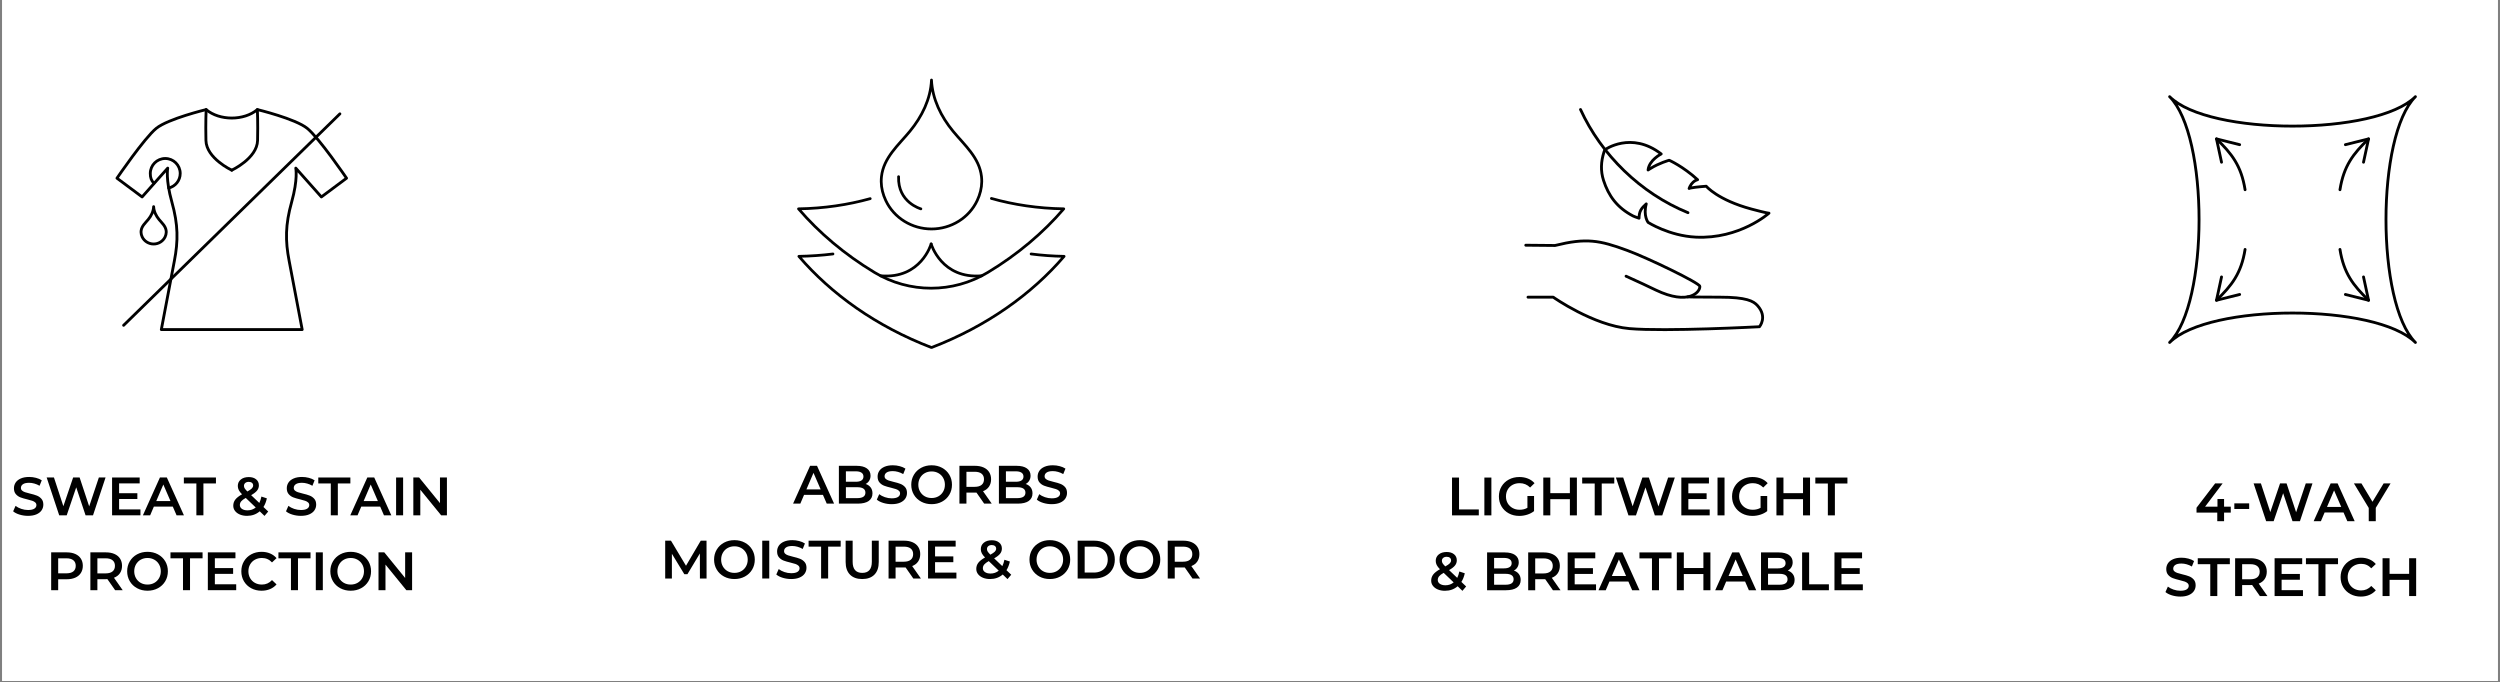<svg xmlns="http://www.w3.org/2000/svg" xmlns:xlink="http://www.w3.org/1999/xlink" width="2800" zoomAndPan="magnify" viewBox="0 0 2100 573" height="764" preserveAspectRatio="xMidYMid meet" version="1.0"><rect x="0" y="0" width="2100" height="573" fill="#808080" stroke="none"/><defs><g/><clipPath id="fc24e0eb74"><path d="M 1.828 0 L 2098.168 0 L 2098.168 572 L 1.828 572 Z M 1.828 0 " clip-rule="nonzero"/></clipPath></defs><g clip-path="url(#fc24e0eb74)"><path fill="#ffffff" d="M 1.828 0 L 2098.172 0 L 2098.172 572 L 1.828 572 Z M 1.828 0 " fill-opacity="1" fill-rule="nonzero"/><path fill="#ffffff" d="M 1.828 0 L 2098.172 0 L 2098.172 572 L 1.828 572 Z M 1.828 0 " fill-opacity="1" fill-rule="nonzero"/></g><path stroke-linecap="round" transform="matrix(1.199, 0, 0, 1.199, 41.203, 30.97)" fill="none" stroke-linejoin="round" d="M 82.055 135.91 C 81.68 132.578 79.068 130.388 77.067 127.955 C 74.963 125.404 73.415 122.303 73.272 118.954 C 73.126 122.303 71.581 125.404 69.477 127.955 C 67.473 130.388 64.864 132.578 64.489 135.91 C 64.454 136.21 64.44 136.513 64.444 136.813 C 64.454 137.946 64.747 139.06 65.235 140.103 C 66.682 143.198 69.855 145.12 73.272 145.12 C 76.689 145.12 79.862 143.198 81.312 140.103 C 81.801 139.06 82.091 137.946 82.104 136.813 C 82.104 136.51 82.087 136.21 82.055 135.91 Z M 82.055 135.91 " stroke="#000000" stroke-width="2" stroke-opacity="1" stroke-miterlimit="10"/><path stroke-linecap="round" transform="matrix(1.199, 0, 0, 1.199, 41.203, 30.97)" fill="none" stroke-linejoin="round" d="M 203.756 53.927 L 52.244 202.074 " stroke="#000000" stroke-width="2" stroke-opacity="1" stroke-miterlimit="10"/><path stroke-linecap="round" transform="matrix(1.199, 0, 0, 1.199, 41.203, 30.97)" fill="none" stroke-linejoin="round" d="M 128.002 93.4 C 128.002 93.4 145.789 85.103 146.088 72.58 C 146.385 60.055 145.942 50.943 145.942 50.943 " stroke="#000000" stroke-width="2" stroke-opacity="1" stroke-miterlimit="10"/><path stroke-linecap="round" transform="matrix(1.199, 0, 0, 1.199, 41.203, 30.97)" fill="none" stroke-linejoin="round" d="M 128.002 205.058 L 78.657 205.058 C 78.657 205.058 85.065 171.094 87.788 156.997 C 90.512 142.898 90.512 131.685 86.029 115.664 C 81.543 99.645 83.143 91.954 83.143 91.954 L 65.2 112.139 L 47.579 99.004 C 47.579 99.004 66.802 70.808 75.132 64.078 C 83.465 57.351 110.058 50.943 110.058 50.943 C 119.421 58.852 136.579 58.852 145.942 50.943 C 145.942 50.943 172.534 57.351 180.864 64.078 C 189.198 70.808 208.421 99.004 208.421 99.004 L 190.8 112.139 L 172.857 91.954 C 172.857 91.954 174.457 99.645 169.971 115.664 C 165.485 131.685 165.485 142.898 168.212 156.997 C 170.932 171.094 177.343 205.058 177.343 205.058 C 177.343 205.058 128.002 205.058 128.002 205.058 Z M 128.002 205.058 " stroke="#000000" stroke-width="2" stroke-opacity="1" stroke-miterlimit="10"/><path stroke-linecap="round" transform="matrix(1.199, 0, 0, 1.199, 41.203, 30.97)" fill="none" stroke-linejoin="round" d="M 128.002 93.4 C 128.002 93.4 110.211 85.103 109.912 72.58 C 109.615 60.055 110.058 50.943 110.058 50.943 " stroke="#000000" stroke-width="2" stroke-opacity="1" stroke-miterlimit="10"/><path stroke-linecap="round" transform="matrix(1.199, 0, 0, 1.199, 41.203, 30.97)" fill="none" stroke-linejoin="round" d="M 83.856 105.884 C 88.466 104.786 91.887 100.636 91.887 95.694 C 91.887 89.898 87.199 85.211 81.41 85.211 C 75.614 85.211 70.927 89.898 70.927 95.694 C 70.927 98.551 71.601 100.652 73.468 102.542 " stroke="#000000" stroke-width="2" stroke-opacity="1" stroke-miterlimit="10"/><g fill="#000000" fill-opacity="1"><g transform="translate(9.445, 432.862)"><g><path d="M 14.109 0.453 C 11.66 0.453 9.289 0.102 7 -0.594 C 4.719 -1.289 2.914 -2.211 1.594 -3.359 L 3.625 -7.938 C 4.926 -6.906 6.52 -6.066 8.406 -5.422 C 10.301 -4.773 12.203 -4.453 14.109 -4.453 C 16.473 -4.453 18.234 -4.828 19.391 -5.578 C 20.555 -6.336 21.141 -7.336 21.141 -8.578 C 21.141 -9.484 20.812 -10.227 20.156 -10.812 C 19.508 -11.406 18.688 -11.867 17.688 -12.203 C 16.695 -12.535 15.336 -12.914 13.609 -13.344 C 11.191 -13.914 9.234 -14.488 7.734 -15.062 C 6.234 -15.633 4.945 -16.535 3.875 -17.766 C 2.801 -18.992 2.266 -20.648 2.266 -22.734 C 2.266 -24.484 2.738 -26.078 3.688 -27.516 C 4.645 -28.953 6.082 -30.094 8 -30.938 C 9.926 -31.789 12.281 -32.219 15.062 -32.219 C 17 -32.219 18.906 -31.973 20.781 -31.484 C 22.656 -31.004 24.273 -30.312 25.641 -29.406 L 23.781 -24.812 C 22.383 -25.633 20.93 -26.254 19.422 -26.672 C 17.91 -27.098 16.441 -27.312 15.016 -27.312 C 12.691 -27.312 10.961 -26.914 9.828 -26.125 C 8.691 -25.344 8.125 -24.301 8.125 -23 C 8.125 -22.094 8.445 -21.352 9.094 -20.781 C 9.75 -20.207 10.57 -19.754 11.562 -19.422 C 12.562 -19.086 13.926 -18.707 15.656 -18.281 C 18.008 -17.738 19.941 -17.172 21.453 -16.578 C 22.973 -15.992 24.27 -15.094 25.344 -13.875 C 26.414 -12.664 26.953 -11.035 26.953 -8.984 C 26.953 -7.234 26.473 -5.645 25.516 -4.219 C 24.566 -2.801 23.125 -1.664 21.188 -0.812 C 19.25 0.031 16.891 0.453 14.109 0.453 Z M 14.109 0.453 "/></g></g></g><g fill="#000000" fill-opacity="1"><g transform="translate(37.98, 432.862)"><g><path d="M 50.688 -31.766 L 40.156 0 L 33.891 0 L 26.047 -23.5 L 18.062 0 L 11.75 0 L 1.219 -31.766 L 7.344 -31.766 L 15.25 -7.625 L 23.453 -31.766 L 28.906 -31.766 L 36.938 -7.484 L 45.062 -31.766 Z M 50.688 -31.766 "/></g></g></g><g fill="#000000" fill-opacity="1"><g transform="translate(89.879, 432.862)"><g><path d="M 28.094 -4.953 L 28.094 0 L 4.266 0 L 4.266 -31.766 L 27.453 -31.766 L 27.453 -26.812 L 10.156 -26.812 L 10.156 -18.562 L 25.5 -18.562 L 25.5 -13.703 L 10.156 -13.703 L 10.156 -4.953 Z M 28.094 -4.953 "/></g></g></g><g fill="#000000" fill-opacity="1"><g transform="translate(120.275, 432.862)"><g><path d="M 24.859 -7.344 L 8.984 -7.344 L 5.859 0 L -0.234 0 L 14.062 -31.766 L 19.875 -31.766 L 34.219 0 L 28.047 0 Z M 22.922 -11.984 L 16.922 -25.859 L 10.984 -11.984 Z M 22.922 -11.984 "/></g></g></g><g fill="#000000" fill-opacity="1"><g transform="translate(154.254, 432.862)"><g><path d="M 10.703 -26.766 L 0.188 -26.766 L 0.188 -31.766 L 27.141 -31.766 L 27.141 -26.766 L 16.609 -26.766 L 16.609 0 L 10.703 0 Z M 10.703 -26.766 "/></g></g></g><g fill="#000000" fill-opacity="1"><g transform="translate(181.564, 432.862)"><g/></g></g><g fill="#000000" fill-opacity="1"><g transform="translate(194.085, 432.862)"><g><path d="M 28.094 0.5 L 24.094 -3.359 C 21.125 -0.816 17.57 0.453 13.438 0.453 C 11.227 0.453 9.242 0.094 7.484 -0.625 C 5.734 -1.352 4.359 -2.359 3.359 -3.641 C 2.359 -4.93 1.859 -6.395 1.859 -8.031 C 1.859 -10 2.43 -11.727 3.578 -13.219 C 4.734 -14.719 6.613 -16.195 9.219 -17.656 C 7.945 -18.926 7.035 -20.113 6.484 -21.219 C 5.941 -22.32 5.672 -23.461 5.672 -24.641 C 5.672 -26.879 6.508 -28.688 8.188 -30.062 C 9.863 -31.438 12.098 -32.125 14.891 -32.125 C 17.453 -32.125 19.504 -31.492 21.047 -30.234 C 22.598 -28.984 23.375 -27.285 23.375 -25.141 C 23.375 -23.504 22.863 -22.051 21.844 -20.781 C 20.832 -19.508 19.176 -18.223 16.875 -16.922 L 23.734 -10.391 C 24.484 -11.867 25.07 -13.656 25.5 -15.75 L 30.078 -14.25 C 29.473 -11.438 28.52 -9.016 27.219 -6.984 L 31.219 -3.172 Z M 14.891 -28.094 C 13.641 -28.094 12.648 -27.781 11.922 -27.156 C 11.203 -26.539 10.844 -25.734 10.844 -24.734 C 10.844 -24.004 11.039 -23.312 11.438 -22.656 C 11.832 -22.008 12.586 -21.129 13.703 -20.016 C 15.516 -21.004 16.773 -21.867 17.484 -22.609 C 18.203 -23.359 18.562 -24.172 18.562 -25.047 C 18.562 -25.984 18.234 -26.723 17.578 -27.266 C 16.93 -27.816 16.035 -28.094 14.891 -28.094 Z M 13.844 -4.172 C 16.469 -4.172 18.766 -4.973 20.734 -6.578 L 12.344 -14.609 C 10.531 -13.609 9.25 -12.645 8.5 -11.719 C 7.758 -10.801 7.391 -9.77 7.391 -8.625 C 7.391 -7.289 7.977 -6.211 9.156 -5.391 C 10.344 -4.578 11.906 -4.172 13.844 -4.172 Z M 13.844 -4.172 "/></g></g></g><g fill="#000000" fill-opacity="1"><g transform="translate(226.114, 432.862)"><g/></g></g><g fill="#000000" fill-opacity="1"><g transform="translate(238.635, 432.862)"><g><path d="M 14.109 0.453 C 11.66 0.453 9.289 0.102 7 -0.594 C 4.719 -1.289 2.914 -2.211 1.594 -3.359 L 3.625 -7.938 C 4.926 -6.906 6.52 -6.066 8.406 -5.422 C 10.301 -4.773 12.203 -4.453 14.109 -4.453 C 16.473 -4.453 18.234 -4.828 19.391 -5.578 C 20.555 -6.336 21.141 -7.336 21.141 -8.578 C 21.141 -9.484 20.812 -10.227 20.156 -10.812 C 19.508 -11.406 18.688 -11.867 17.688 -12.203 C 16.695 -12.535 15.336 -12.914 13.609 -13.344 C 11.191 -13.914 9.234 -14.488 7.734 -15.062 C 6.234 -15.633 4.945 -16.535 3.875 -17.766 C 2.801 -18.992 2.266 -20.648 2.266 -22.734 C 2.266 -24.484 2.738 -26.078 3.688 -27.516 C 4.645 -28.953 6.082 -30.094 8 -30.938 C 9.926 -31.789 12.281 -32.219 15.062 -32.219 C 17 -32.219 18.906 -31.973 20.781 -31.484 C 22.656 -31.004 24.273 -30.312 25.641 -29.406 L 23.781 -24.812 C 22.383 -25.633 20.93 -26.254 19.422 -26.672 C 17.91 -27.098 16.441 -27.312 15.016 -27.312 C 12.691 -27.312 10.961 -26.914 9.828 -26.125 C 8.691 -25.344 8.125 -24.301 8.125 -23 C 8.125 -22.094 8.445 -21.352 9.094 -20.781 C 9.75 -20.207 10.57 -19.754 11.562 -19.422 C 12.562 -19.086 13.926 -18.707 15.656 -18.281 C 18.008 -17.738 19.941 -17.172 21.453 -16.578 C 22.973 -15.992 24.27 -15.094 25.344 -13.875 C 26.414 -12.664 26.953 -11.035 26.953 -8.984 C 26.953 -7.234 26.473 -5.645 25.516 -4.219 C 24.566 -2.801 23.125 -1.664 21.188 -0.812 C 19.25 0.031 16.891 0.453 14.109 0.453 Z M 14.109 0.453 "/></g></g></g><g fill="#000000" fill-opacity="1"><g transform="translate(267.17, 432.862)"><g><path d="M 10.703 -26.766 L 0.188 -26.766 L 0.188 -31.766 L 27.141 -31.766 L 27.141 -26.766 L 16.609 -26.766 L 16.609 0 L 10.703 0 Z M 10.703 -26.766 "/></g></g></g><g fill="#000000" fill-opacity="1"><g transform="translate(294.481, 432.862)"><g><path d="M 24.859 -7.344 L 8.984 -7.344 L 5.859 0 L -0.234 0 L 14.062 -31.766 L 19.875 -31.766 L 34.219 0 L 28.047 0 Z M 22.922 -11.984 L 16.922 -25.859 L 10.984 -11.984 Z M 22.922 -11.984 "/></g></g></g><g fill="#000000" fill-opacity="1"><g transform="translate(328.46, 432.862)"><g><path d="M 4.266 -31.766 L 10.156 -31.766 L 10.156 0 L 4.266 0 Z M 4.266 -31.766 "/></g></g></g><g fill="#000000" fill-opacity="1"><g transform="translate(342.932, 432.862)"><g><path d="M 32.484 -31.766 L 32.484 0 L 27.641 0 L 10.125 -21.5 L 10.125 0 L 4.266 0 L 4.266 -31.766 L 9.125 -31.766 L 26.641 -10.25 L 26.641 -31.766 Z M 32.484 -31.766 "/></g></g></g><g fill="#000000" fill-opacity="1"><g transform="translate(38.714, 495.752)"><g><path d="M 17.328 -31.766 C 20.086 -31.766 22.488 -31.312 24.531 -30.406 C 26.57 -29.5 28.133 -28.195 29.219 -26.5 C 30.312 -24.801 30.859 -22.789 30.859 -20.469 C 30.859 -18.164 30.312 -16.16 29.219 -14.453 C 28.133 -12.742 26.57 -11.438 24.531 -10.531 C 22.488 -9.625 20.086 -9.172 17.328 -9.172 L 10.156 -9.172 L 10.156 0 L 4.266 0 L 4.266 -31.766 Z M 17.062 -14.156 C 19.633 -14.156 21.582 -14.695 22.906 -15.781 C 24.238 -16.875 24.906 -18.438 24.906 -20.469 C 24.906 -22.488 24.238 -24.039 22.906 -25.125 C 21.582 -26.219 19.633 -26.766 17.062 -26.766 L 10.156 -26.766 L 10.156 -14.156 Z M 17.062 -14.156 "/></g></g></g><g fill="#000000" fill-opacity="1"><g transform="translate(71.65, 495.752)"><g><path d="M 25.047 0 L 18.562 -9.297 C 18.289 -9.266 17.879 -9.25 17.328 -9.25 L 10.156 -9.25 L 10.156 0 L 4.266 0 L 4.266 -31.766 L 17.328 -31.766 C 20.086 -31.766 22.488 -31.312 24.531 -30.406 C 26.57 -29.5 28.133 -28.195 29.219 -26.5 C 30.312 -24.801 30.859 -22.789 30.859 -20.469 C 30.859 -18.07 30.273 -16.008 29.109 -14.281 C 27.941 -12.562 26.27 -11.281 24.094 -10.438 L 31.406 0 Z M 24.906 -20.469 C 24.906 -22.488 24.238 -24.039 22.906 -25.125 C 21.582 -26.219 19.633 -26.766 17.062 -26.766 L 10.156 -26.766 L 10.156 -14.109 L 17.062 -14.109 C 19.633 -14.109 21.582 -14.66 22.906 -15.766 C 24.238 -16.867 24.906 -18.438 24.906 -20.469 Z M 24.906 -20.469 "/></g></g></g><g fill="#000000" fill-opacity="1"><g transform="translate(104.813, 495.752)"><g><path d="M 19.109 0.453 C 15.867 0.453 12.945 -0.25 10.344 -1.656 C 7.738 -3.062 5.695 -5.008 4.219 -7.5 C 2.738 -10 2 -12.789 2 -15.875 C 2 -18.969 2.738 -21.758 4.219 -24.25 C 5.695 -26.75 7.738 -28.703 10.344 -30.109 C 12.945 -31.516 15.867 -32.219 19.109 -32.219 C 22.336 -32.219 25.254 -31.516 27.859 -30.109 C 30.461 -28.703 32.504 -26.758 33.984 -24.281 C 35.461 -21.801 36.203 -19 36.203 -15.875 C 36.203 -12.758 35.461 -9.961 33.984 -7.484 C 32.504 -5.004 30.461 -3.062 27.859 -1.656 C 25.254 -0.25 22.336 0.453 19.109 0.453 Z M 19.109 -4.719 C 21.223 -4.719 23.125 -5.191 24.812 -6.141 C 26.508 -7.098 27.844 -8.43 28.812 -10.141 C 29.781 -11.848 30.266 -13.758 30.266 -15.875 C 30.266 -18 29.781 -19.914 28.812 -21.625 C 27.844 -23.332 26.508 -24.66 24.812 -25.609 C 23.125 -26.566 21.223 -27.047 19.109 -27.047 C 16.984 -27.047 15.07 -26.566 13.375 -25.609 C 11.688 -24.66 10.359 -23.332 9.391 -21.625 C 8.422 -19.914 7.938 -18 7.938 -15.875 C 7.938 -13.758 8.422 -11.848 9.391 -10.141 C 10.359 -8.43 11.688 -7.098 13.375 -6.141 C 15.07 -5.191 16.984 -4.719 19.109 -4.719 Z M 19.109 -4.719 "/></g></g></g><g fill="#000000" fill-opacity="1"><g transform="translate(143.011, 495.752)"><g><path d="M 10.703 -26.766 L 0.188 -26.766 L 0.188 -31.766 L 27.141 -31.766 L 27.141 -26.766 L 16.609 -26.766 L 16.609 0 L 10.703 0 Z M 10.703 -26.766 "/></g></g></g><g fill="#000000" fill-opacity="1"><g transform="translate(170.321, 495.752)"><g><path d="M 28.094 -4.953 L 28.094 0 L 4.266 0 L 4.266 -31.766 L 27.453 -31.766 L 27.453 -26.812 L 10.156 -26.812 L 10.156 -18.562 L 25.5 -18.562 L 25.5 -13.703 L 10.156 -13.703 L 10.156 -4.953 Z M 28.094 -4.953 "/></g></g></g><g fill="#000000" fill-opacity="1"><g transform="translate(200.717, 495.752)"><g><path d="M 18.969 0.453 C 15.758 0.453 12.859 -0.25 10.266 -1.656 C 7.68 -3.062 5.656 -5.004 4.188 -7.484 C 2.727 -9.961 2 -12.758 2 -15.875 C 2 -19 2.738 -21.801 4.219 -24.281 C 5.695 -26.758 7.727 -28.703 10.312 -30.109 C 12.906 -31.516 15.805 -32.219 19.016 -32.219 C 21.617 -32.219 23.992 -31.766 26.141 -30.859 C 28.285 -29.953 30.098 -28.633 31.578 -26.906 L 27.766 -23.328 C 25.473 -25.805 22.645 -27.047 19.281 -27.047 C 17.102 -27.047 15.148 -26.566 13.422 -25.609 C 11.703 -24.66 10.359 -23.336 9.391 -21.641 C 8.422 -19.953 7.938 -18.031 7.938 -15.875 C 7.938 -13.727 8.422 -11.805 9.391 -10.109 C 10.359 -8.422 11.703 -7.098 13.422 -6.141 C 15.148 -5.191 17.102 -4.719 19.281 -4.719 C 22.645 -4.719 25.473 -5.973 27.766 -8.484 L 31.578 -4.859 C 30.098 -3.129 28.273 -1.812 26.109 -0.906 C 23.953 0 21.57 0.453 18.969 0.453 Z M 18.969 0.453 "/></g></g></g><g fill="#000000" fill-opacity="1"><g transform="translate(233.698, 495.752)"><g><path d="M 10.703 -26.766 L 0.188 -26.766 L 0.188 -31.766 L 27.141 -31.766 L 27.141 -26.766 L 16.609 -26.766 L 16.609 0 L 10.703 0 Z M 10.703 -26.766 "/></g></g></g><g fill="#000000" fill-opacity="1"><g transform="translate(261.009, 495.752)"><g><path d="M 4.266 -31.766 L 10.156 -31.766 L 10.156 0 L 4.266 0 Z M 4.266 -31.766 "/></g></g></g><g fill="#000000" fill-opacity="1"><g transform="translate(275.48, 495.752)"><g><path d="M 19.109 0.453 C 15.867 0.453 12.945 -0.25 10.344 -1.656 C 7.738 -3.062 5.695 -5.008 4.219 -7.5 C 2.738 -10 2 -12.789 2 -15.875 C 2 -18.969 2.738 -21.758 4.219 -24.25 C 5.695 -26.75 7.738 -28.703 10.344 -30.109 C 12.945 -31.516 15.867 -32.219 19.109 -32.219 C 22.336 -32.219 25.254 -31.516 27.859 -30.109 C 30.461 -28.703 32.504 -26.758 33.984 -24.281 C 35.461 -21.801 36.203 -19 36.203 -15.875 C 36.203 -12.758 35.461 -9.961 33.984 -7.484 C 32.504 -5.004 30.461 -3.062 27.859 -1.656 C 25.254 -0.25 22.336 0.453 19.109 0.453 Z M 19.109 -4.719 C 21.223 -4.719 23.125 -5.191 24.812 -6.141 C 26.508 -7.098 27.844 -8.43 28.812 -10.141 C 29.781 -11.848 30.266 -13.758 30.266 -15.875 C 30.266 -18 29.781 -19.914 28.812 -21.625 C 27.844 -23.332 26.508 -24.66 24.812 -25.609 C 23.125 -26.566 21.223 -27.047 19.109 -27.047 C 16.984 -27.047 15.07 -26.566 13.375 -25.609 C 11.688 -24.66 10.359 -23.332 9.391 -21.625 C 8.422 -19.914 7.938 -18 7.938 -15.875 C 7.938 -13.758 8.422 -11.848 9.391 -10.141 C 10.359 -8.43 11.688 -7.098 13.375 -6.141 C 15.07 -5.191 16.984 -4.719 19.109 -4.719 Z M 19.109 -4.719 "/></g></g></g><g fill="#000000" fill-opacity="1"><g transform="translate(313.679, 495.752)"><g><path d="M 32.484 -31.766 L 32.484 0 L 27.641 0 L 10.125 -21.5 L 10.125 0 L 4.266 0 L 4.266 -31.766 L 9.125 -31.766 L 26.641 -10.25 L 26.641 -31.766 Z M 32.484 -31.766 "/></g></g></g><path stroke-linecap="round" transform="matrix(1.161, 0, 0, 1.161, 633.695, 30.97)" fill="none" stroke-linejoin="round" d="M 200.208 157.068 C 207.926 158.067 215.892 158.656 224.071 158.791 C 200.766 185.965 168.159 209.421 128.132 224.776 C 88.096 209.421 55.489 185.965 32.184 158.791 C 40.13 158.66 49.315 158.02 56.834 157.068 " stroke="#000000" stroke-width="2" stroke-opacity="1" stroke-miterlimit="10"/><path stroke-linecap="round" transform="matrix(1.161, 0, 0, 1.161, 633.695, 30.97)" fill="none" stroke-linejoin="round" d="M 164.303 101.055 C 162.759 87.331 152.006 78.311 143.757 68.296 C 135.093 57.785 128.725 45.021 128.126 31.223 C 127.53 45.021 121.161 57.785 112.498 68.296 C 104.249 78.311 93.493 87.335 91.948 101.055 C 91.811 102.293 91.75 103.538 91.76 104.782 C 91.811 109.442 93.008 114.041 95.017 118.334 C 100.985 131.082 114.052 138.991 128.126 138.991 C 142.202 138.991 155.27 131.082 161.238 118.334 C 163.247 114.041 164.444 109.439 164.491 104.782 C 164.505 103.538 164.444 102.293 164.303 101.055 Z M 164.303 101.055 " stroke="#000000" stroke-width="2" stroke-opacity="1" stroke-miterlimit="10"/><path stroke-linecap="round" transform="matrix(1.161, 0, 0, 1.161, 633.695, 30.97)" fill="none" stroke-linejoin="round" d="M 120.441 124.434 C 120.441 124.434 103.606 119.777 104.323 101.152 " stroke="#000000" stroke-width="2" stroke-opacity="1" stroke-miterlimit="10"/><path stroke-linecap="round" transform="matrix(1.161, 0, 0, 1.161, 633.695, 30.97)" fill="none" stroke-linejoin="round" d="M 171.479 116.911 C 187.564 121.436 205.133 124.117 223.819 124.417 C 209.059 141.626 190.572 157.344 168.831 170.455 C 143.669 185.635 112.081 185.635 86.919 170.458 C 65.175 157.344 46.687 141.626 31.928 124.417 C 50.429 124.121 67.836 121.487 83.79 117.046 " stroke="#000000" stroke-width="2" stroke-opacity="1" stroke-miterlimit="10"/><path stroke-linecap="round" transform="matrix(1.161, 0, 0, 1.161, 633.695, 30.97)" fill="none" stroke-linejoin="round" d="M 127.873 149.821 C 127.873 149.821 120.549 175.387 91.393 172.864 " stroke="#000000" stroke-width="2" stroke-opacity="1" stroke-miterlimit="10"/><path stroke-linecap="round" transform="matrix(1.161, 0, 0, 1.161, 633.695, 30.97)" fill="none" stroke-linejoin="round" d="M 127.873 149.821 C 127.873 149.821 135.325 175.377 164.481 172.854 " stroke="#000000" stroke-width="2" stroke-opacity="1" stroke-miterlimit="10"/><g fill="#000000" fill-opacity="1"><g transform="translate(666.416, 423.051)"><g><path d="M 24.859 -7.344 L 8.984 -7.344 L 5.859 0 L -0.234 0 L 14.062 -31.766 L 19.875 -31.766 L 34.219 0 L 28.047 0 Z M 22.922 -11.984 L 16.922 -25.859 L 10.984 -11.984 Z M 22.922 -11.984 "/></g></g></g><g fill="#000000" fill-opacity="1"><g transform="translate(700.395, 423.051)"><g><path d="M 26.766 -16.516 C 28.523 -15.941 29.914 -14.977 30.938 -13.625 C 31.969 -12.281 32.484 -10.613 32.484 -8.625 C 32.484 -5.863 31.426 -3.734 29.312 -2.234 C 27.195 -0.742 24.113 0 20.062 0 L 4.266 0 L 4.266 -31.766 L 19.141 -31.766 C 22.898 -31.766 25.789 -31.031 27.812 -29.562 C 29.844 -28.094 30.859 -26.07 30.859 -23.5 C 30.859 -21.926 30.492 -20.535 29.766 -19.328 C 29.035 -18.117 28.035 -17.18 26.766 -16.516 Z M 10.156 -27.141 L 10.156 -18.375 L 18.516 -18.375 C 20.566 -18.375 22.145 -18.742 23.25 -19.484 C 24.352 -20.223 24.906 -21.305 24.906 -22.734 C 24.906 -24.18 24.352 -25.273 23.25 -26.016 C 22.145 -26.766 20.566 -27.141 18.516 -27.141 Z M 19.688 -4.625 C 24.258 -4.625 26.547 -6.156 26.547 -9.219 C 26.547 -12.27 24.258 -13.797 19.688 -13.797 L 10.156 -13.797 L 10.156 -4.625 Z M 19.688 -4.625 "/></g></g></g><g fill="#000000" fill-opacity="1"><g transform="translate(734.918, 423.051)"><g><path d="M 14.109 0.453 C 11.66 0.453 9.289 0.102 7 -0.594 C 4.719 -1.289 2.914 -2.211 1.594 -3.359 L 3.625 -7.938 C 4.926 -6.906 6.52 -6.066 8.406 -5.422 C 10.301 -4.773 12.203 -4.453 14.109 -4.453 C 16.473 -4.453 18.234 -4.828 19.391 -5.578 C 20.555 -6.336 21.141 -7.336 21.141 -8.578 C 21.141 -9.484 20.812 -10.227 20.156 -10.812 C 19.508 -11.406 18.688 -11.867 17.688 -12.203 C 16.695 -12.535 15.336 -12.914 13.609 -13.344 C 11.191 -13.914 9.234 -14.488 7.734 -15.062 C 6.234 -15.633 4.945 -16.535 3.875 -17.766 C 2.801 -18.992 2.266 -20.648 2.266 -22.734 C 2.266 -24.484 2.738 -26.078 3.688 -27.516 C 4.645 -28.953 6.082 -30.094 8 -30.938 C 9.926 -31.789 12.281 -32.219 15.062 -32.219 C 17 -32.219 18.906 -31.973 20.781 -31.484 C 22.656 -31.004 24.273 -30.312 25.641 -29.406 L 23.781 -24.812 C 22.383 -25.633 20.93 -26.254 19.422 -26.672 C 17.91 -27.098 16.441 -27.312 15.016 -27.312 C 12.691 -27.312 10.961 -26.914 9.828 -26.125 C 8.691 -25.344 8.125 -24.301 8.125 -23 C 8.125 -22.094 8.445 -21.352 9.094 -20.781 C 9.75 -20.207 10.57 -19.754 11.562 -19.422 C 12.562 -19.086 13.926 -18.707 15.656 -18.281 C 18.008 -17.738 19.941 -17.172 21.453 -16.578 C 22.973 -15.992 24.27 -15.094 25.344 -13.875 C 26.414 -12.664 26.953 -11.035 26.953 -8.984 C 26.953 -7.234 26.473 -5.645 25.516 -4.219 C 24.566 -2.801 23.125 -1.664 21.188 -0.812 C 19.25 0.031 16.891 0.453 14.109 0.453 Z M 14.109 0.453 "/></g></g></g><g fill="#000000" fill-opacity="1"><g transform="translate(763.454, 423.051)"><g><path d="M 19.109 0.453 C 15.867 0.453 12.945 -0.25 10.344 -1.656 C 7.738 -3.062 5.695 -5.008 4.219 -7.5 C 2.738 -10 2 -12.789 2 -15.875 C 2 -18.969 2.738 -21.758 4.219 -24.25 C 5.695 -26.75 7.738 -28.703 10.344 -30.109 C 12.945 -31.516 15.867 -32.219 19.109 -32.219 C 22.336 -32.219 25.254 -31.516 27.859 -30.109 C 30.461 -28.703 32.504 -26.758 33.984 -24.281 C 35.461 -21.801 36.203 -19 36.203 -15.875 C 36.203 -12.758 35.461 -9.961 33.984 -7.484 C 32.504 -5.004 30.461 -3.062 27.859 -1.656 C 25.254 -0.25 22.336 0.453 19.109 0.453 Z M 19.109 -4.719 C 21.223 -4.719 23.125 -5.191 24.812 -6.141 C 26.508 -7.098 27.844 -8.43 28.812 -10.141 C 29.781 -11.848 30.266 -13.758 30.266 -15.875 C 30.266 -18 29.781 -19.914 28.812 -21.625 C 27.844 -23.332 26.508 -24.66 24.812 -25.609 C 23.125 -26.566 21.223 -27.047 19.109 -27.047 C 16.984 -27.047 15.07 -26.566 13.375 -25.609 C 11.688 -24.66 10.359 -23.332 9.391 -21.625 C 8.422 -19.914 7.938 -18 7.938 -15.875 C 7.938 -13.758 8.422 -11.848 9.391 -10.141 C 10.359 -8.43 11.688 -7.098 13.375 -6.141 C 15.07 -5.191 16.984 -4.719 19.109 -4.719 Z M 19.109 -4.719 "/></g></g></g><g fill="#000000" fill-opacity="1"><g transform="translate(801.652, 423.051)"><g><path d="M 25.047 0 L 18.562 -9.297 C 18.289 -9.266 17.879 -9.25 17.328 -9.25 L 10.156 -9.25 L 10.156 0 L 4.266 0 L 4.266 -31.766 L 17.328 -31.766 C 20.086 -31.766 22.488 -31.312 24.531 -30.406 C 26.57 -29.5 28.133 -28.195 29.219 -26.5 C 30.312 -24.801 30.859 -22.789 30.859 -20.469 C 30.859 -18.07 30.273 -16.008 29.109 -14.281 C 27.941 -12.562 26.27 -11.281 24.094 -10.438 L 31.406 0 Z M 24.906 -20.469 C 24.906 -22.488 24.238 -24.039 22.906 -25.125 C 21.582 -26.219 19.633 -26.766 17.062 -26.766 L 10.156 -26.766 L 10.156 -14.109 L 17.062 -14.109 C 19.633 -14.109 21.582 -14.66 22.906 -15.766 C 24.238 -16.867 24.906 -18.438 24.906 -20.469 Z M 24.906 -20.469 "/></g></g></g><g fill="#000000" fill-opacity="1"><g transform="translate(834.815, 423.051)"><g><path d="M 26.766 -16.516 C 28.523 -15.941 29.914 -14.977 30.938 -13.625 C 31.969 -12.281 32.484 -10.613 32.484 -8.625 C 32.484 -5.863 31.426 -3.734 29.312 -2.234 C 27.195 -0.742 24.113 0 20.062 0 L 4.266 0 L 4.266 -31.766 L 19.141 -31.766 C 22.898 -31.766 25.789 -31.031 27.812 -29.562 C 29.844 -28.094 30.859 -26.07 30.859 -23.5 C 30.859 -21.926 30.492 -20.535 29.766 -19.328 C 29.035 -18.117 28.035 -17.18 26.766 -16.516 Z M 10.156 -27.141 L 10.156 -18.375 L 18.516 -18.375 C 20.566 -18.375 22.145 -18.742 23.25 -19.484 C 24.352 -20.223 24.906 -21.305 24.906 -22.734 C 24.906 -24.18 24.352 -25.273 23.25 -26.016 C 22.145 -26.766 20.566 -27.141 18.516 -27.141 Z M 19.688 -4.625 C 24.258 -4.625 26.547 -6.156 26.547 -9.219 C 26.547 -12.27 24.258 -13.797 19.688 -13.797 L 10.156 -13.797 L 10.156 -4.625 Z M 19.688 -4.625 "/></g></g></g><g fill="#000000" fill-opacity="1"><g transform="translate(869.339, 423.051)"><g><path d="M 14.109 0.453 C 11.66 0.453 9.289 0.102 7 -0.594 C 4.719 -1.289 2.914 -2.211 1.594 -3.359 L 3.625 -7.938 C 4.926 -6.906 6.52 -6.066 8.406 -5.422 C 10.301 -4.773 12.203 -4.453 14.109 -4.453 C 16.473 -4.453 18.234 -4.828 19.391 -5.578 C 20.555 -6.336 21.141 -7.336 21.141 -8.578 C 21.141 -9.484 20.812 -10.227 20.156 -10.812 C 19.508 -11.406 18.688 -11.867 17.688 -12.203 C 16.695 -12.535 15.336 -12.914 13.609 -13.344 C 11.191 -13.914 9.234 -14.488 7.734 -15.062 C 6.234 -15.633 4.945 -16.535 3.875 -17.766 C 2.801 -18.992 2.266 -20.648 2.266 -22.734 C 2.266 -24.484 2.738 -26.078 3.688 -27.516 C 4.645 -28.953 6.082 -30.094 8 -30.938 C 9.926 -31.789 12.281 -32.219 15.062 -32.219 C 17 -32.219 18.906 -31.973 20.781 -31.484 C 22.656 -31.004 24.273 -30.312 25.641 -29.406 L 23.781 -24.812 C 22.383 -25.633 20.93 -26.254 19.422 -26.672 C 17.91 -27.098 16.441 -27.312 15.016 -27.312 C 12.691 -27.312 10.961 -26.914 9.828 -26.125 C 8.691 -25.344 8.125 -24.301 8.125 -23 C 8.125 -22.094 8.445 -21.352 9.094 -20.781 C 9.75 -20.207 10.57 -19.754 11.562 -19.422 C 12.562 -19.086 13.926 -18.707 15.656 -18.281 C 18.008 -17.738 19.941 -17.172 21.453 -16.578 C 22.973 -15.992 24.27 -15.094 25.344 -13.875 C 26.414 -12.664 26.953 -11.035 26.953 -8.984 C 26.953 -7.234 26.473 -5.645 25.516 -4.219 C 24.566 -2.801 23.125 -1.664 21.188 -0.812 C 19.25 0.031 16.891 0.453 14.109 0.453 Z M 14.109 0.453 "/></g></g></g><g fill="#000000" fill-opacity="1"><g transform="translate(554.498, 485.941)"><g><path d="M 33.438 0 L 33.391 -21.047 L 22.953 -3.625 L 20.328 -3.625 L 9.891 -20.781 L 9.891 0 L 4.266 0 L 4.266 -31.766 L 9.125 -31.766 L 21.734 -10.703 L 34.125 -31.766 L 38.984 -31.766 L 39.016 0 Z M 33.438 0 "/></g></g></g><g fill="#000000" fill-opacity="1"><g transform="translate(597.822, 485.941)"><g><path d="M 19.109 0.453 C 15.867 0.453 12.945 -0.25 10.344 -1.656 C 7.738 -3.062 5.695 -5.008 4.219 -7.5 C 2.738 -10 2 -12.789 2 -15.875 C 2 -18.969 2.738 -21.758 4.219 -24.25 C 5.695 -26.75 7.738 -28.703 10.344 -30.109 C 12.945 -31.516 15.867 -32.219 19.109 -32.219 C 22.336 -32.219 25.254 -31.516 27.859 -30.109 C 30.461 -28.703 32.504 -26.758 33.984 -24.281 C 35.461 -21.801 36.203 -19 36.203 -15.875 C 36.203 -12.758 35.461 -9.961 33.984 -7.484 C 32.504 -5.004 30.461 -3.062 27.859 -1.656 C 25.254 -0.25 22.336 0.453 19.109 0.453 Z M 19.109 -4.719 C 21.223 -4.719 23.125 -5.191 24.812 -6.141 C 26.508 -7.098 27.844 -8.43 28.812 -10.141 C 29.781 -11.848 30.266 -13.758 30.266 -15.875 C 30.266 -18 29.781 -19.914 28.812 -21.625 C 27.844 -23.332 26.508 -24.66 24.812 -25.609 C 23.125 -26.566 21.223 -27.047 19.109 -27.047 C 16.984 -27.047 15.07 -26.566 13.375 -25.609 C 11.688 -24.66 10.359 -23.332 9.391 -21.625 C 8.422 -19.914 7.938 -18 7.938 -15.875 C 7.938 -13.758 8.422 -11.848 9.391 -10.141 C 10.359 -8.43 11.688 -7.098 13.375 -6.141 C 15.07 -5.191 16.984 -4.719 19.109 -4.719 Z M 19.109 -4.719 "/></g></g></g><g fill="#000000" fill-opacity="1"><g transform="translate(636.021, 485.941)"><g><path d="M 4.266 -31.766 L 10.156 -31.766 L 10.156 0 L 4.266 0 Z M 4.266 -31.766 "/></g></g></g><g fill="#000000" fill-opacity="1"><g transform="translate(650.492, 485.941)"><g><path d="M 14.109 0.453 C 11.66 0.453 9.289 0.102 7 -0.594 C 4.719 -1.289 2.914 -2.211 1.594 -3.359 L 3.625 -7.938 C 4.926 -6.906 6.52 -6.066 8.406 -5.422 C 10.301 -4.773 12.203 -4.453 14.109 -4.453 C 16.473 -4.453 18.234 -4.828 19.391 -5.578 C 20.555 -6.336 21.141 -7.336 21.141 -8.578 C 21.141 -9.484 20.812 -10.227 20.156 -10.812 C 19.508 -11.406 18.688 -11.867 17.688 -12.203 C 16.695 -12.535 15.336 -12.914 13.609 -13.344 C 11.191 -13.914 9.234 -14.488 7.734 -15.062 C 6.234 -15.633 4.945 -16.535 3.875 -17.766 C 2.801 -18.992 2.266 -20.648 2.266 -22.734 C 2.266 -24.484 2.738 -26.078 3.688 -27.516 C 4.645 -28.953 6.082 -30.094 8 -30.938 C 9.926 -31.789 12.281 -32.219 15.062 -32.219 C 17 -32.219 18.906 -31.973 20.781 -31.484 C 22.656 -31.004 24.273 -30.312 25.641 -29.406 L 23.781 -24.812 C 22.383 -25.633 20.93 -26.254 19.422 -26.672 C 17.91 -27.098 16.441 -27.312 15.016 -27.312 C 12.691 -27.312 10.961 -26.914 9.828 -26.125 C 8.691 -25.344 8.125 -24.301 8.125 -23 C 8.125 -22.094 8.445 -21.352 9.094 -20.781 C 9.75 -20.207 10.57 -19.754 11.562 -19.422 C 12.562 -19.086 13.926 -18.707 15.656 -18.281 C 18.008 -17.738 19.941 -17.172 21.453 -16.578 C 22.973 -15.992 24.27 -15.094 25.344 -13.875 C 26.414 -12.664 26.953 -11.035 26.953 -8.984 C 26.953 -7.234 26.473 -5.645 25.516 -4.219 C 24.566 -2.801 23.125 -1.664 21.188 -0.812 C 19.25 0.031 16.891 0.453 14.109 0.453 Z M 14.109 0.453 "/></g></g></g><g fill="#000000" fill-opacity="1"><g transform="translate(679.028, 485.941)"><g><path d="M 10.703 -26.766 L 0.188 -26.766 L 0.188 -31.766 L 27.141 -31.766 L 27.141 -26.766 L 16.609 -26.766 L 16.609 0 L 10.703 0 Z M 10.703 -26.766 "/></g></g></g><g fill="#000000" fill-opacity="1"><g transform="translate(706.338, 485.941)"><g><path d="M 17.922 0.453 C 13.535 0.453 10.117 -0.773 7.672 -3.234 C 5.223 -5.703 4 -9.238 4 -13.844 L 4 -31.766 L 9.891 -31.766 L 9.891 -14.062 C 9.891 -7.832 12.582 -4.719 17.969 -4.719 C 23.32 -4.719 26 -7.832 26 -14.062 L 26 -31.766 L 31.812 -31.766 L 31.812 -13.844 C 31.812 -9.238 30.594 -5.703 28.156 -3.234 C 25.719 -0.773 22.305 0.453 17.922 0.453 Z M 17.922 0.453 "/></g></g></g><g fill="#000000" fill-opacity="1"><g transform="translate(742.132, 485.941)"><g><path d="M 25.047 0 L 18.562 -9.297 C 18.289 -9.266 17.879 -9.25 17.328 -9.25 L 10.156 -9.25 L 10.156 0 L 4.266 0 L 4.266 -31.766 L 17.328 -31.766 C 20.086 -31.766 22.488 -31.312 24.531 -30.406 C 26.57 -29.5 28.133 -28.195 29.219 -26.5 C 30.312 -24.801 30.859 -22.789 30.859 -20.469 C 30.859 -18.07 30.273 -16.008 29.109 -14.281 C 27.941 -12.562 26.27 -11.281 24.094 -10.438 L 31.406 0 Z M 24.906 -20.469 C 24.906 -22.488 24.238 -24.039 22.906 -25.125 C 21.582 -26.219 19.633 -26.766 17.062 -26.766 L 10.156 -26.766 L 10.156 -14.109 L 17.062 -14.109 C 19.633 -14.109 21.582 -14.66 22.906 -15.766 C 24.238 -16.867 24.906 -18.438 24.906 -20.469 Z M 24.906 -20.469 "/></g></g></g><g fill="#000000" fill-opacity="1"><g transform="translate(775.295, 485.941)"><g><path d="M 28.094 -4.953 L 28.094 0 L 4.266 0 L 4.266 -31.766 L 27.453 -31.766 L 27.453 -26.812 L 10.156 -26.812 L 10.156 -18.562 L 25.5 -18.562 L 25.5 -13.703 L 10.156 -13.703 L 10.156 -4.953 Z M 28.094 -4.953 "/></g></g></g><g fill="#000000" fill-opacity="1"><g transform="translate(805.69, 485.941)"><g/></g></g><g fill="#000000" fill-opacity="1"><g transform="translate(818.211, 485.941)"><g><path d="M 28.094 0.5 L 24.094 -3.359 C 21.125 -0.816 17.57 0.453 13.438 0.453 C 11.227 0.453 9.242 0.094 7.484 -0.625 C 5.734 -1.352 4.359 -2.359 3.359 -3.641 C 2.359 -4.93 1.859 -6.395 1.859 -8.031 C 1.859 -10 2.43 -11.727 3.578 -13.219 C 4.734 -14.719 6.613 -16.195 9.219 -17.656 C 7.945 -18.926 7.035 -20.113 6.484 -21.219 C 5.941 -22.32 5.672 -23.461 5.672 -24.641 C 5.672 -26.879 6.508 -28.688 8.188 -30.062 C 9.863 -31.438 12.098 -32.125 14.891 -32.125 C 17.453 -32.125 19.504 -31.492 21.047 -30.234 C 22.598 -28.984 23.375 -27.285 23.375 -25.141 C 23.375 -23.504 22.863 -22.051 21.844 -20.781 C 20.832 -19.508 19.176 -18.223 16.875 -16.922 L 23.734 -10.391 C 24.484 -11.867 25.07 -13.656 25.5 -15.75 L 30.078 -14.25 C 29.473 -11.438 28.52 -9.016 27.219 -6.984 L 31.219 -3.172 Z M 14.891 -28.094 C 13.641 -28.094 12.648 -27.781 11.922 -27.156 C 11.203 -26.539 10.844 -25.734 10.844 -24.734 C 10.844 -24.004 11.039 -23.312 11.438 -22.656 C 11.832 -22.008 12.586 -21.129 13.703 -20.016 C 15.516 -21.004 16.773 -21.867 17.484 -22.609 C 18.203 -23.359 18.562 -24.172 18.562 -25.047 C 18.562 -25.984 18.234 -26.723 17.578 -27.266 C 16.93 -27.816 16.035 -28.094 14.891 -28.094 Z M 13.844 -4.172 C 16.469 -4.172 18.766 -4.973 20.734 -6.578 L 12.344 -14.609 C 10.531 -13.609 9.25 -12.645 8.5 -11.719 C 7.758 -10.801 7.391 -9.77 7.391 -8.625 C 7.391 -7.289 7.977 -6.211 9.156 -5.391 C 10.344 -4.578 11.906 -4.172 13.844 -4.172 Z M 13.844 -4.172 "/></g></g></g><g fill="#000000" fill-opacity="1"><g transform="translate(850.24, 485.941)"><g/></g></g><g fill="#000000" fill-opacity="1"><g transform="translate(862.761, 485.941)"><g><path d="M 19.109 0.453 C 15.867 0.453 12.945 -0.25 10.344 -1.656 C 7.738 -3.062 5.695 -5.008 4.219 -7.5 C 2.738 -10 2 -12.789 2 -15.875 C 2 -18.969 2.738 -21.758 4.219 -24.25 C 5.695 -26.75 7.738 -28.703 10.344 -30.109 C 12.945 -31.516 15.867 -32.219 19.109 -32.219 C 22.336 -32.219 25.254 -31.516 27.859 -30.109 C 30.461 -28.703 32.504 -26.758 33.984 -24.281 C 35.461 -21.801 36.203 -19 36.203 -15.875 C 36.203 -12.758 35.461 -9.961 33.984 -7.484 C 32.504 -5.004 30.461 -3.062 27.859 -1.656 C 25.254 -0.25 22.336 0.453 19.109 0.453 Z M 19.109 -4.719 C 21.223 -4.719 23.125 -5.191 24.812 -6.141 C 26.508 -7.098 27.844 -8.43 28.812 -10.141 C 29.781 -11.848 30.266 -13.758 30.266 -15.875 C 30.266 -18 29.781 -19.914 28.812 -21.625 C 27.844 -23.332 26.508 -24.66 24.812 -25.609 C 23.125 -26.566 21.223 -27.047 19.109 -27.047 C 16.984 -27.047 15.07 -26.566 13.375 -25.609 C 11.688 -24.66 10.359 -23.332 9.391 -21.625 C 8.422 -19.914 7.938 -18 7.938 -15.875 C 7.938 -13.758 8.422 -11.848 9.391 -10.141 C 10.359 -8.43 11.688 -7.098 13.375 -6.141 C 15.07 -5.191 16.984 -4.719 19.109 -4.719 Z M 19.109 -4.719 "/></g></g></g><g fill="#000000" fill-opacity="1"><g transform="translate(900.959, 485.941)"><g><path d="M 4.266 -31.766 L 18.156 -31.766 C 21.539 -31.766 24.547 -31.102 27.172 -29.781 C 29.805 -28.469 31.848 -26.609 33.297 -24.203 C 34.754 -21.797 35.484 -19.02 35.484 -15.875 C 35.484 -12.727 34.754 -9.953 33.297 -7.547 C 31.848 -5.148 29.805 -3.289 27.172 -1.969 C 24.547 -0.656 21.539 0 18.156 0 L 4.266 0 Z M 17.875 -4.984 C 20.207 -4.984 22.258 -5.43 24.031 -6.328 C 25.801 -7.223 27.16 -8.492 28.109 -10.141 C 29.066 -11.785 29.547 -13.695 29.547 -15.875 C 29.547 -18.051 29.066 -19.961 28.109 -21.609 C 27.16 -23.266 25.801 -24.535 24.031 -25.422 C 22.258 -26.316 20.207 -26.766 17.875 -26.766 L 10.156 -26.766 L 10.156 -4.984 Z M 17.875 -4.984 "/></g></g></g><g fill="#000000" fill-opacity="1"><g transform="translate(938.432, 485.941)"><g><path d="M 19.109 0.453 C 15.867 0.453 12.945 -0.25 10.344 -1.656 C 7.738 -3.062 5.695 -5.008 4.219 -7.5 C 2.738 -10 2 -12.789 2 -15.875 C 2 -18.969 2.738 -21.758 4.219 -24.25 C 5.695 -26.75 7.738 -28.703 10.344 -30.109 C 12.945 -31.516 15.867 -32.219 19.109 -32.219 C 22.336 -32.219 25.254 -31.516 27.859 -30.109 C 30.461 -28.703 32.504 -26.758 33.984 -24.281 C 35.461 -21.801 36.203 -19 36.203 -15.875 C 36.203 -12.758 35.461 -9.961 33.984 -7.484 C 32.504 -5.004 30.461 -3.062 27.859 -1.656 C 25.254 -0.25 22.336 0.453 19.109 0.453 Z M 19.109 -4.719 C 21.223 -4.719 23.125 -5.191 24.812 -6.141 C 26.508 -7.098 27.844 -8.43 28.812 -10.141 C 29.781 -11.848 30.266 -13.758 30.266 -15.875 C 30.266 -18 29.781 -19.914 28.812 -21.625 C 27.844 -23.332 26.508 -24.66 24.812 -25.609 C 23.125 -26.566 21.223 -27.047 19.109 -27.047 C 16.984 -27.047 15.07 -26.566 13.375 -25.609 C 11.688 -24.66 10.359 -23.332 9.391 -21.625 C 8.422 -19.914 7.938 -18 7.938 -15.875 C 7.938 -13.758 8.422 -11.848 9.391 -10.141 C 10.359 -8.43 11.688 -7.098 13.375 -6.141 C 15.07 -5.191 16.984 -4.719 19.109 -4.719 Z M 19.109 -4.719 "/></g></g></g><g fill="#000000" fill-opacity="1"><g transform="translate(976.63, 485.941)"><g><path d="M 25.047 0 L 18.562 -9.297 C 18.289 -9.266 17.879 -9.25 17.328 -9.25 L 10.156 -9.25 L 10.156 0 L 4.266 0 L 4.266 -31.766 L 17.328 -31.766 C 20.086 -31.766 22.488 -31.312 24.531 -30.406 C 26.57 -29.5 28.133 -28.195 29.219 -26.5 C 30.312 -24.801 30.859 -22.789 30.859 -20.469 C 30.859 -18.07 30.273 -16.008 29.109 -14.281 C 27.941 -12.562 26.27 -11.281 24.094 -10.438 L 31.406 0 Z M 24.906 -20.469 C 24.906 -22.488 24.238 -24.039 22.906 -25.125 C 21.582 -26.219 19.633 -26.766 17.062 -26.766 L 10.156 -26.766 L 10.156 -14.109 L 17.062 -14.109 C 19.633 -14.109 21.582 -14.66 22.906 -15.766 C 24.238 -16.867 24.906 -18.438 24.906 -20.469 Z M 24.906 -20.469 "/></g></g></g><path stroke-linecap="round" transform="matrix(1.199, 0, 0, 1.199, 1230.326, 30.97)" fill="none" stroke-linejoin="round" d="M 113.07 167.673 L 124.902 173.09 C 127.925 174.475 130.913 175.941 133.916 177.371 C 156.987 188.363 165.083 178.72 164.747 174.758 C 164.548 172.423 128.616 155.053 113.914 149.619 C 94.423 142.416 85.106 140.745 63.286 146.156 L 42.805 145.964 " stroke="#000000" stroke-width="2" stroke-opacity="1" stroke-miterlimit="10"/><path stroke-linecap="round" transform="matrix(1.199, 0, 0, 1.199, 1230.326, 30.97)" fill="none" stroke-linejoin="round" d="M 44.365 182.365 L 62.038 182.365 C 62.038 182.365 90.113 202.182 115.438 204.384 C 140.761 206.586 206.521 203.074 206.521 203.074 C 206.521 203.074 212.31 196.285 205.192 188.314 C 202.315 185.092 197.461 182.365 178.745 182.365 C 160.027 182.365 156.147 182.153 156.147 182.153 " stroke="#000000" stroke-width="2" stroke-opacity="1" stroke-miterlimit="10"/><path stroke-linecap="round" transform="matrix(1.199, 0, 0, 1.199, 1230.326, 30.97)" fill="none" stroke-linejoin="round" d="M 81.158 50.891 C 95.628 82.556 123.211 109.608 156.437 123.176 " stroke="#000000" stroke-width="2" stroke-opacity="1" stroke-miterlimit="10"/><path stroke-linecap="round" transform="matrix(1.199, 0, 0, 1.199, 1230.326, 30.97)" fill="none" stroke-linejoin="round" d="M 98.208 79.096 C 98.208 79.096 116.637 65.801 137.682 82.025 C 137.682 82.025 129.209 86.273 128.486 93.264 L 129.978 92.332 C 136.226 88.374 143.285 86.445 143.285 86.445 C 143.285 86.445 152.856 90.644 163.18 100.062 C 160.734 100.766 158.926 102.574 157.769 104.91 L 157.232 106.223 L 158.206 105.894 C 162.268 105.102 169.23 104.64 169.23 104.64 C 169.23 104.64 177.266 114.286 200.934 120.638 C 211.984 123.606 213.192 123.511 213.192 123.511 C 213.192 123.511 192.75 141.813 161.932 140.305 C 143.217 139.389 128.508 129.978 128.508 129.978 C 128.508 129.978 124.977 125.433 127.212 117.016 C 123.788 120.065 122.221 122.14 122.156 127.059 C 120.038 126.385 118.289 125.645 117.934 125.463 C 106.783 119.641 100.766 111.321 97.293 100.564 C 95.127 93.85 95.495 87.383 97.567 80.751 C 97.778 80.07 97.778 80.07 98.208 79.096 " stroke="#000000" stroke-width="2" stroke-opacity="1" stroke-miterlimit="10"/><g fill="#000000" fill-opacity="1"><g transform="translate(1215.431, 432.913)"><g><path d="M 4.266 -31.766 L 10.156 -31.766 L 10.156 -4.984 L 26.766 -4.984 L 26.766 0 L 4.266 0 Z M 4.266 -31.766 "/></g></g></g><g fill="#000000" fill-opacity="1"><g transform="translate(1242.605, 432.913)"><g><path d="M 4.266 -31.766 L 10.156 -31.766 L 10.156 0 L 4.266 0 Z M 4.266 -31.766 "/></g></g></g><g fill="#000000" fill-opacity="1"><g transform="translate(1257.077, 432.913)"><g><path d="M 25.953 -16.25 L 31.531 -16.25 L 31.531 -3.578 C 29.895 -2.285 27.988 -1.289 25.812 -0.594 C 23.633 0.102 21.398 0.453 19.109 0.453 C 15.867 0.453 12.945 -0.25 10.344 -1.656 C 7.738 -3.062 5.695 -5.004 4.219 -7.484 C 2.738 -9.961 2 -12.758 2 -15.875 C 2 -19 2.738 -21.801 4.219 -24.281 C 5.695 -26.758 7.742 -28.703 10.359 -30.109 C 12.984 -31.516 15.926 -32.219 19.188 -32.219 C 21.852 -32.219 24.273 -31.773 26.453 -30.891 C 28.629 -30.016 30.457 -28.734 31.938 -27.047 L 28.219 -23.406 C 25.801 -25.832 22.883 -27.047 19.469 -27.047 C 17.227 -27.047 15.238 -26.578 13.5 -25.641 C 11.758 -24.703 10.395 -23.383 9.406 -21.688 C 8.426 -19.988 7.938 -18.051 7.938 -15.875 C 7.938 -13.758 8.426 -11.852 9.406 -10.156 C 10.395 -8.469 11.758 -7.141 13.5 -6.172 C 15.238 -5.203 17.211 -4.719 19.422 -4.719 C 21.898 -4.719 24.078 -5.266 25.953 -6.359 Z M 25.953 -16.25 "/></g></g></g><g fill="#000000" fill-opacity="1"><g transform="translate(1292.1, 432.913)"><g><path d="M 32.484 -31.766 L 32.484 0 L 26.594 0 L 26.594 -13.609 L 10.156 -13.609 L 10.156 0 L 4.266 0 L 4.266 -31.766 L 10.156 -31.766 L 10.156 -18.656 L 26.594 -18.656 L 26.594 -31.766 Z M 32.484 -31.766 "/></g></g></g><g fill="#000000" fill-opacity="1"><g transform="translate(1328.846, 432.913)"><g><path d="M 10.703 -26.766 L 0.188 -26.766 L 0.188 -31.766 L 27.141 -31.766 L 27.141 -26.766 L 16.609 -26.766 L 16.609 0 L 10.703 0 Z M 10.703 -26.766 "/></g></g></g><g fill="#000000" fill-opacity="1"><g transform="translate(1356.157, 432.913)"><g><path d="M 50.688 -31.766 L 40.156 0 L 33.891 0 L 26.047 -23.5 L 18.062 0 L 11.75 0 L 1.219 -31.766 L 7.344 -31.766 L 15.25 -7.625 L 23.453 -31.766 L 28.906 -31.766 L 36.938 -7.484 L 45.062 -31.766 Z M 50.688 -31.766 "/></g></g></g><g fill="#000000" fill-opacity="1"><g transform="translate(1408.056, 432.913)"><g><path d="M 28.094 -4.953 L 28.094 0 L 4.266 0 L 4.266 -31.766 L 27.453 -31.766 L 27.453 -26.812 L 10.156 -26.812 L 10.156 -18.562 L 25.5 -18.562 L 25.5 -13.703 L 10.156 -13.703 L 10.156 -4.953 Z M 28.094 -4.953 "/></g></g></g><g fill="#000000" fill-opacity="1"><g transform="translate(1438.451, 432.913)"><g><path d="M 4.266 -31.766 L 10.156 -31.766 L 10.156 0 L 4.266 0 Z M 4.266 -31.766 "/></g></g></g><g fill="#000000" fill-opacity="1"><g transform="translate(1452.923, 432.913)"><g><path d="M 25.953 -16.25 L 31.531 -16.25 L 31.531 -3.578 C 29.895 -2.285 27.988 -1.289 25.812 -0.594 C 23.633 0.102 21.398 0.453 19.109 0.453 C 15.867 0.453 12.945 -0.25 10.344 -1.656 C 7.738 -3.062 5.695 -5.004 4.219 -7.484 C 2.738 -9.961 2 -12.758 2 -15.875 C 2 -19 2.738 -21.801 4.219 -24.281 C 5.695 -26.758 7.742 -28.703 10.359 -30.109 C 12.984 -31.516 15.926 -32.219 19.188 -32.219 C 21.852 -32.219 24.273 -31.773 26.453 -30.891 C 28.629 -30.016 30.457 -28.734 31.938 -27.047 L 28.219 -23.406 C 25.801 -25.832 22.883 -27.047 19.469 -27.047 C 17.227 -27.047 15.238 -26.578 13.5 -25.641 C 11.758 -24.703 10.395 -23.383 9.406 -21.688 C 8.426 -19.988 7.938 -18.051 7.938 -15.875 C 7.938 -13.758 8.426 -11.852 9.406 -10.156 C 10.395 -8.469 11.758 -7.141 13.5 -6.172 C 15.238 -5.203 17.211 -4.719 19.422 -4.719 C 21.898 -4.719 24.078 -5.266 25.953 -6.359 Z M 25.953 -16.25 "/></g></g></g><g fill="#000000" fill-opacity="1"><g transform="translate(1487.946, 432.913)"><g><path d="M 32.484 -31.766 L 32.484 0 L 26.594 0 L 26.594 -13.609 L 10.156 -13.609 L 10.156 0 L 4.266 0 L 4.266 -31.766 L 10.156 -31.766 L 10.156 -18.656 L 26.594 -18.656 L 26.594 -31.766 Z M 32.484 -31.766 "/></g></g></g><g fill="#000000" fill-opacity="1"><g transform="translate(1524.692, 432.913)"><g><path d="M 10.703 -26.766 L 0.188 -26.766 L 0.188 -31.766 L 27.141 -31.766 L 27.141 -26.766 L 16.609 -26.766 L 16.609 0 L 10.703 0 Z M 10.703 -26.766 "/></g></g></g><g fill="#000000" fill-opacity="1"><g transform="translate(1200.34, 495.803)"><g><path d="M 28.094 0.5 L 24.094 -3.359 C 21.125 -0.816 17.57 0.453 13.438 0.453 C 11.227 0.453 9.242 0.094 7.484 -0.625 C 5.734 -1.352 4.359 -2.359 3.359 -3.641 C 2.359 -4.93 1.859 -6.395 1.859 -8.031 C 1.859 -10 2.43 -11.727 3.578 -13.219 C 4.734 -14.719 6.613 -16.195 9.219 -17.656 C 7.945 -18.926 7.035 -20.113 6.484 -21.219 C 5.941 -22.32 5.672 -23.461 5.672 -24.641 C 5.672 -26.879 6.508 -28.688 8.188 -30.062 C 9.863 -31.438 12.098 -32.125 14.891 -32.125 C 17.453 -32.125 19.504 -31.492 21.047 -30.234 C 22.598 -28.984 23.375 -27.285 23.375 -25.141 C 23.375 -23.504 22.863 -22.051 21.844 -20.781 C 20.832 -19.508 19.176 -18.223 16.875 -16.922 L 23.734 -10.391 C 24.484 -11.867 25.07 -13.656 25.5 -15.75 L 30.078 -14.25 C 29.473 -11.438 28.52 -9.016 27.219 -6.984 L 31.219 -3.172 Z M 14.891 -28.094 C 13.641 -28.094 12.648 -27.781 11.922 -27.156 C 11.203 -26.539 10.844 -25.734 10.844 -24.734 C 10.844 -24.004 11.039 -23.312 11.438 -22.656 C 11.832 -22.008 12.586 -21.129 13.703 -20.016 C 15.516 -21.004 16.773 -21.867 17.484 -22.609 C 18.203 -23.359 18.562 -24.172 18.562 -25.047 C 18.562 -25.984 18.234 -26.723 17.578 -27.266 C 16.93 -27.816 16.035 -28.094 14.891 -28.094 Z M 13.844 -4.172 C 16.469 -4.172 18.766 -4.973 20.734 -6.578 L 12.344 -14.609 C 10.531 -13.609 9.25 -12.645 8.5 -11.719 C 7.758 -10.801 7.391 -9.77 7.391 -8.625 C 7.391 -7.289 7.977 -6.211 9.156 -5.391 C 10.344 -4.578 11.906 -4.172 13.844 -4.172 Z M 13.844 -4.172 "/></g></g></g><g fill="#000000" fill-opacity="1"><g transform="translate(1232.369, 495.803)"><g/></g></g><g fill="#000000" fill-opacity="1"><g transform="translate(1244.89, 495.803)"><g><path d="M 26.766 -16.516 C 28.523 -15.941 29.914 -14.977 30.938 -13.625 C 31.969 -12.281 32.484 -10.613 32.484 -8.625 C 32.484 -5.863 31.426 -3.734 29.312 -2.234 C 27.195 -0.742 24.113 0 20.062 0 L 4.266 0 L 4.266 -31.766 L 19.141 -31.766 C 22.898 -31.766 25.789 -31.031 27.812 -29.562 C 29.844 -28.094 30.859 -26.07 30.859 -23.5 C 30.859 -21.926 30.492 -20.535 29.766 -19.328 C 29.035 -18.117 28.035 -17.18 26.766 -16.516 Z M 10.156 -27.141 L 10.156 -18.375 L 18.516 -18.375 C 20.566 -18.375 22.145 -18.742 23.25 -19.484 C 24.352 -20.223 24.906 -21.305 24.906 -22.734 C 24.906 -24.18 24.352 -25.273 23.25 -26.016 C 22.145 -26.766 20.566 -27.141 18.516 -27.141 Z M 19.688 -4.625 C 24.258 -4.625 26.547 -6.156 26.547 -9.219 C 26.547 -12.27 24.258 -13.797 19.688 -13.797 L 10.156 -13.797 L 10.156 -4.625 Z M 19.688 -4.625 "/></g></g></g><g fill="#000000" fill-opacity="1"><g transform="translate(1279.413, 495.803)"><g><path d="M 25.047 0 L 18.562 -9.297 C 18.289 -9.266 17.879 -9.25 17.328 -9.25 L 10.156 -9.25 L 10.156 0 L 4.266 0 L 4.266 -31.766 L 17.328 -31.766 C 20.086 -31.766 22.488 -31.312 24.531 -30.406 C 26.57 -29.5 28.133 -28.195 29.219 -26.5 C 30.312 -24.801 30.859 -22.789 30.859 -20.469 C 30.859 -18.07 30.273 -16.008 29.109 -14.281 C 27.941 -12.562 26.27 -11.281 24.094 -10.438 L 31.406 0 Z M 24.906 -20.469 C 24.906 -22.488 24.238 -24.039 22.906 -25.125 C 21.582 -26.219 19.633 -26.766 17.062 -26.766 L 10.156 -26.766 L 10.156 -14.109 L 17.062 -14.109 C 19.633 -14.109 21.582 -14.66 22.906 -15.766 C 24.238 -16.867 24.906 -18.438 24.906 -20.469 Z M 24.906 -20.469 "/></g></g></g><g fill="#000000" fill-opacity="1"><g transform="translate(1312.576, 495.803)"><g><path d="M 28.094 -4.953 L 28.094 0 L 4.266 0 L 4.266 -31.766 L 27.453 -31.766 L 27.453 -26.812 L 10.156 -26.812 L 10.156 -18.562 L 25.5 -18.562 L 25.5 -13.703 L 10.156 -13.703 L 10.156 -4.953 Z M 28.094 -4.953 "/></g></g></g><g fill="#000000" fill-opacity="1"><g transform="translate(1342.971, 495.803)"><g><path d="M 24.859 -7.344 L 8.984 -7.344 L 5.859 0 L -0.234 0 L 14.062 -31.766 L 19.875 -31.766 L 34.219 0 L 28.047 0 Z M 22.922 -11.984 L 16.922 -25.859 L 10.984 -11.984 Z M 22.922 -11.984 "/></g></g></g><g fill="#000000" fill-opacity="1"><g transform="translate(1376.951, 495.803)"><g><path d="M 10.703 -26.766 L 0.188 -26.766 L 0.188 -31.766 L 27.141 -31.766 L 27.141 -26.766 L 16.609 -26.766 L 16.609 0 L 10.703 0 Z M 10.703 -26.766 "/></g></g></g><g fill="#000000" fill-opacity="1"><g transform="translate(1404.261, 495.803)"><g><path d="M 32.484 -31.766 L 32.484 0 L 26.594 0 L 26.594 -13.609 L 10.156 -13.609 L 10.156 0 L 4.266 0 L 4.266 -31.766 L 10.156 -31.766 L 10.156 -18.656 L 26.594 -18.656 L 26.594 -31.766 Z M 32.484 -31.766 "/></g></g></g><g fill="#000000" fill-opacity="1"><g transform="translate(1441.008, 495.803)"><g><path d="M 24.859 -7.344 L 8.984 -7.344 L 5.859 0 L -0.234 0 L 14.062 -31.766 L 19.875 -31.766 L 34.219 0 L 28.047 0 Z M 22.922 -11.984 L 16.922 -25.859 L 10.984 -11.984 Z M 22.922 -11.984 "/></g></g></g><g fill="#000000" fill-opacity="1"><g transform="translate(1474.987, 495.803)"><g><path d="M 26.766 -16.516 C 28.523 -15.941 29.914 -14.977 30.938 -13.625 C 31.969 -12.281 32.484 -10.613 32.484 -8.625 C 32.484 -5.863 31.426 -3.734 29.312 -2.234 C 27.195 -0.742 24.113 0 20.062 0 L 4.266 0 L 4.266 -31.766 L 19.141 -31.766 C 22.898 -31.766 25.789 -31.031 27.812 -29.562 C 29.844 -28.094 30.859 -26.07 30.859 -23.5 C 30.859 -21.926 30.492 -20.535 29.766 -19.328 C 29.035 -18.117 28.035 -17.18 26.766 -16.516 Z M 10.156 -27.141 L 10.156 -18.375 L 18.516 -18.375 C 20.566 -18.375 22.145 -18.742 23.25 -19.484 C 24.352 -20.223 24.906 -21.305 24.906 -22.734 C 24.906 -24.18 24.352 -25.273 23.25 -26.016 C 22.145 -26.766 20.566 -27.141 18.516 -27.141 Z M 19.688 -4.625 C 24.258 -4.625 26.547 -6.156 26.547 -9.219 C 26.547 -12.27 24.258 -13.797 19.688 -13.797 L 10.156 -13.797 L 10.156 -4.625 Z M 19.688 -4.625 "/></g></g></g><g fill="#000000" fill-opacity="1"><g transform="translate(1509.511, 495.803)"><g><path d="M 4.266 -31.766 L 10.156 -31.766 L 10.156 -4.984 L 26.766 -4.984 L 26.766 0 L 4.266 0 Z M 4.266 -31.766 "/></g></g></g><g fill="#000000" fill-opacity="1"><g transform="translate(1536.685, 495.803)"><g><path d="M 28.094 -4.953 L 28.094 0 L 4.266 0 L 4.266 -31.766 L 27.453 -31.766 L 27.453 -26.812 L 10.156 -26.812 L 10.156 -18.562 L 25.5 -18.562 L 25.5 -13.703 L 10.156 -13.703 L 10.156 -4.953 Z M 28.094 -4.953 "/></g></g></g><path stroke-linecap="round" transform="matrix(1.199, 0, 0, 1.199, 1772.246, 30.97)" fill="none" stroke-linejoin="round" d="M 214.1 214.099 C 186.605 186.603 69.396 186.603 41.901 214.099 C 69.396 186.603 69.396 69.394 41.901 41.903 C 69.396 69.394 186.605 69.394 214.1 41.903 C 186.605 69.394 186.605 186.603 214.1 214.099 Z M 214.1 214.099 " stroke="#000000" stroke-width="2" stroke-opacity="1" stroke-miterlimit="10"/><path stroke-linecap="round" transform="matrix(1.199, 0, 0, 1.199, 1772.246, 30.97)" fill="none" stroke-linejoin="round" d="M 90.955 75.529 L 74.738 71.483 L 78.266 87.82 " stroke="#000000" stroke-width="2" stroke-opacity="1" stroke-miterlimit="10"/><path stroke-linecap="round" transform="matrix(1.199, 0, 0, 1.199, 1772.246, 30.97)" fill="none" stroke-linejoin="round" d="M 74.735 71.483 C 85.437 81.842 92.099 90.315 94.763 107.08 " stroke="#000000" stroke-width="2" stroke-opacity="1" stroke-miterlimit="10"/><path stroke-linecap="round" transform="matrix(1.199, 0, 0, 1.199, 1772.246, 30.97)" fill="none" stroke-linejoin="round" d="M 165.045 75.529 L 181.262 71.483 L 177.734 87.82 " stroke="#000000" stroke-width="2" stroke-opacity="1" stroke-miterlimit="10"/><path stroke-linecap="round" transform="matrix(1.199, 0, 0, 1.199, 1772.246, 30.97)" fill="none" stroke-linejoin="round" d="M 161.237 107.08 C 163.902 90.315 170.561 81.842 181.265 71.483 " stroke="#000000" stroke-width="2" stroke-opacity="1" stroke-miterlimit="10"/><path stroke-linecap="round" transform="matrix(1.199, 0, 0, 1.199, 1772.246, 30.97)" fill="none" stroke-linejoin="round" d="M 90.955 180.472 L 74.738 184.519 L 78.266 168.181 " stroke="#000000" stroke-width="2" stroke-opacity="1" stroke-miterlimit="10"/><path stroke-linecap="round" transform="matrix(1.199, 0, 0, 1.199, 1772.246, 30.97)" fill="none" stroke-linejoin="round" d="M 74.735 184.519 C 85.437 174.156 92.099 165.686 94.763 148.922 " stroke="#000000" stroke-width="2" stroke-opacity="1" stroke-miterlimit="10"/><path stroke-linecap="round" transform="matrix(1.199, 0, 0, 1.199, 1772.246, 30.97)" fill="none" stroke-linejoin="round" d="M 165.045 180.472 L 181.262 184.519 L 177.734 168.181 " stroke="#000000" stroke-width="2" stroke-opacity="1" stroke-miterlimit="10"/><path stroke-linecap="round" transform="matrix(1.199, 0, 0, 1.199, 1772.246, 30.97)" fill="none" stroke-linejoin="round" d="M 161.237 148.922 C 163.902 165.686 170.561 174.156 181.265 184.519 " stroke="#000000" stroke-width="2" stroke-opacity="1" stroke-miterlimit="10"/><g fill="#000000" fill-opacity="1"><g transform="translate(1843.534, 437.793)"><g><path d="M 30.312 -7.219 L 24.688 -7.219 L 24.688 0 L 18.969 0 L 18.969 -7.219 L 1.547 -7.219 L 1.547 -11.297 L 17.203 -31.766 L 23.5 -31.766 L 8.75 -12.203 L 19.141 -12.203 L 19.141 -18.609 L 24.688 -18.609 L 24.688 -12.203 L 30.312 -12.203 Z M 30.312 -7.219 "/></g></g></g><g fill="#000000" fill-opacity="1"><g transform="translate(1874.338, 437.793)"><g><path d="M 2.5 -14.969 L 14.969 -14.969 L 14.969 -10.25 L 2.5 -10.25 Z M 2.5 -14.969 "/></g></g></g><g fill="#000000" fill-opacity="1"><g transform="translate(1891.804, 437.793)"><g><path d="M 50.688 -31.766 L 40.156 0 L 33.891 0 L 26.047 -23.5 L 18.062 0 L 11.75 0 L 1.219 -31.766 L 7.344 -31.766 L 15.25 -7.625 L 23.453 -31.766 L 28.906 -31.766 L 36.938 -7.484 L 45.062 -31.766 Z M 50.688 -31.766 "/></g></g></g><g fill="#000000" fill-opacity="1"><g transform="translate(1943.703, 437.793)"><g><path d="M 24.859 -7.344 L 8.984 -7.344 L 5.859 0 L -0.234 0 L 14.062 -31.766 L 19.875 -31.766 L 34.219 0 L 28.047 0 Z M 22.922 -11.984 L 16.922 -25.859 L 10.984 -11.984 Z M 22.922 -11.984 "/></g></g></g><g fill="#000000" fill-opacity="1"><g transform="translate(1977.682, 437.793)"><g><path d="M 17.969 -11.203 L 17.969 0 L 12.062 0 L 12.062 -11.109 L -0.406 -31.766 L 5.906 -31.766 L 15.203 -16.297 L 24.594 -31.766 L 30.406 -31.766 Z M 17.969 -11.203 "/></g></g></g><g fill="#000000" fill-opacity="1"><g transform="translate(1817.388, 500.683)"><g><path d="M 14.109 0.453 C 11.66 0.453 9.289 0.102 7 -0.594 C 4.719 -1.289 2.914 -2.211 1.594 -3.359 L 3.625 -7.938 C 4.926 -6.906 6.52 -6.066 8.406 -5.422 C 10.301 -4.773 12.203 -4.453 14.109 -4.453 C 16.473 -4.453 18.234 -4.828 19.391 -5.578 C 20.555 -6.336 21.141 -7.336 21.141 -8.578 C 21.141 -9.484 20.812 -10.227 20.156 -10.812 C 19.508 -11.406 18.688 -11.867 17.688 -12.203 C 16.695 -12.535 15.336 -12.914 13.609 -13.344 C 11.191 -13.914 9.234 -14.488 7.734 -15.062 C 6.234 -15.633 4.945 -16.535 3.875 -17.766 C 2.801 -18.992 2.266 -20.648 2.266 -22.734 C 2.266 -24.484 2.738 -26.078 3.688 -27.516 C 4.645 -28.953 6.082 -30.094 8 -30.938 C 9.926 -31.789 12.281 -32.219 15.062 -32.219 C 17 -32.219 18.906 -31.973 20.781 -31.484 C 22.656 -31.004 24.273 -30.312 25.641 -29.406 L 23.781 -24.812 C 22.383 -25.633 20.93 -26.254 19.422 -26.672 C 17.91 -27.098 16.441 -27.312 15.016 -27.312 C 12.691 -27.312 10.961 -26.914 9.828 -26.125 C 8.691 -25.344 8.125 -24.301 8.125 -23 C 8.125 -22.094 8.445 -21.352 9.094 -20.781 C 9.75 -20.207 10.57 -19.754 11.562 -19.422 C 12.562 -19.086 13.926 -18.707 15.656 -18.281 C 18.008 -17.738 19.941 -17.172 21.453 -16.578 C 22.973 -15.992 24.27 -15.094 25.344 -13.875 C 26.414 -12.664 26.953 -11.035 26.953 -8.984 C 26.953 -7.234 26.473 -5.645 25.516 -4.219 C 24.566 -2.801 23.125 -1.664 21.188 -0.812 C 19.25 0.031 16.891 0.453 14.109 0.453 Z M 14.109 0.453 "/></g></g></g><g fill="#000000" fill-opacity="1"><g transform="translate(1845.924, 500.683)"><g><path d="M 10.703 -26.766 L 0.188 -26.766 L 0.188 -31.766 L 27.141 -31.766 L 27.141 -26.766 L 16.609 -26.766 L 16.609 0 L 10.703 0 Z M 10.703 -26.766 "/></g></g></g><g fill="#000000" fill-opacity="1"><g transform="translate(1873.234, 500.683)"><g><path d="M 25.047 0 L 18.562 -9.297 C 18.289 -9.266 17.879 -9.25 17.328 -9.25 L 10.156 -9.25 L 10.156 0 L 4.266 0 L 4.266 -31.766 L 17.328 -31.766 C 20.086 -31.766 22.488 -31.312 24.531 -30.406 C 26.57 -29.5 28.133 -28.195 29.219 -26.5 C 30.312 -24.801 30.859 -22.789 30.859 -20.469 C 30.859 -18.07 30.273 -16.008 29.109 -14.281 C 27.941 -12.562 26.27 -11.281 24.094 -10.438 L 31.406 0 Z M 24.906 -20.469 C 24.906 -22.488 24.238 -24.039 22.906 -25.125 C 21.582 -26.219 19.633 -26.766 17.062 -26.766 L 10.156 -26.766 L 10.156 -14.109 L 17.062 -14.109 C 19.633 -14.109 21.582 -14.66 22.906 -15.766 C 24.238 -16.867 24.906 -18.438 24.906 -20.469 Z M 24.906 -20.469 "/></g></g></g><g fill="#000000" fill-opacity="1"><g transform="translate(1906.397, 500.683)"><g><path d="M 28.094 -4.953 L 28.094 0 L 4.266 0 L 4.266 -31.766 L 27.453 -31.766 L 27.453 -26.812 L 10.156 -26.812 L 10.156 -18.562 L 25.5 -18.562 L 25.5 -13.703 L 10.156 -13.703 L 10.156 -4.953 Z M 28.094 -4.953 "/></g></g></g><g fill="#000000" fill-opacity="1"><g transform="translate(1936.792, 500.683)"><g><path d="M 10.703 -26.766 L 0.188 -26.766 L 0.188 -31.766 L 27.141 -31.766 L 27.141 -26.766 L 16.609 -26.766 L 16.609 0 L 10.703 0 Z M 10.703 -26.766 "/></g></g></g><g fill="#000000" fill-opacity="1"><g transform="translate(1964.102, 500.683)"><g><path d="M 18.969 0.453 C 15.758 0.453 12.859 -0.25 10.266 -1.656 C 7.68 -3.062 5.656 -5.004 4.188 -7.484 C 2.727 -9.961 2 -12.758 2 -15.875 C 2 -19 2.738 -21.801 4.219 -24.281 C 5.695 -26.758 7.727 -28.703 10.312 -30.109 C 12.906 -31.516 15.805 -32.219 19.016 -32.219 C 21.617 -32.219 23.992 -31.766 26.141 -30.859 C 28.285 -29.953 30.098 -28.633 31.578 -26.906 L 27.766 -23.328 C 25.473 -25.805 22.645 -27.047 19.281 -27.047 C 17.102 -27.047 15.148 -26.566 13.422 -25.609 C 11.703 -24.66 10.359 -23.336 9.391 -21.641 C 8.422 -19.953 7.938 -18.031 7.938 -15.875 C 7.938 -13.727 8.422 -11.805 9.391 -10.109 C 10.359 -8.422 11.703 -7.098 13.422 -6.141 C 15.148 -5.191 17.102 -4.719 19.281 -4.719 C 22.645 -4.719 25.473 -5.973 27.766 -8.484 L 31.578 -4.859 C 30.098 -3.129 28.273 -1.812 26.109 -0.906 C 23.953 0 21.57 0.453 18.969 0.453 Z M 18.969 0.453 "/></g></g></g><g fill="#000000" fill-opacity="1"><g transform="translate(1997.084, 500.683)"><g><path d="M 32.484 -31.766 L 32.484 0 L 26.594 0 L 26.594 -13.609 L 10.156 -13.609 L 10.156 0 L 4.266 0 L 4.266 -31.766 L 10.156 -31.766 L 10.156 -18.656 L 26.594 -18.656 L 26.594 -31.766 Z M 32.484 -31.766 "/></g></g></g></svg>